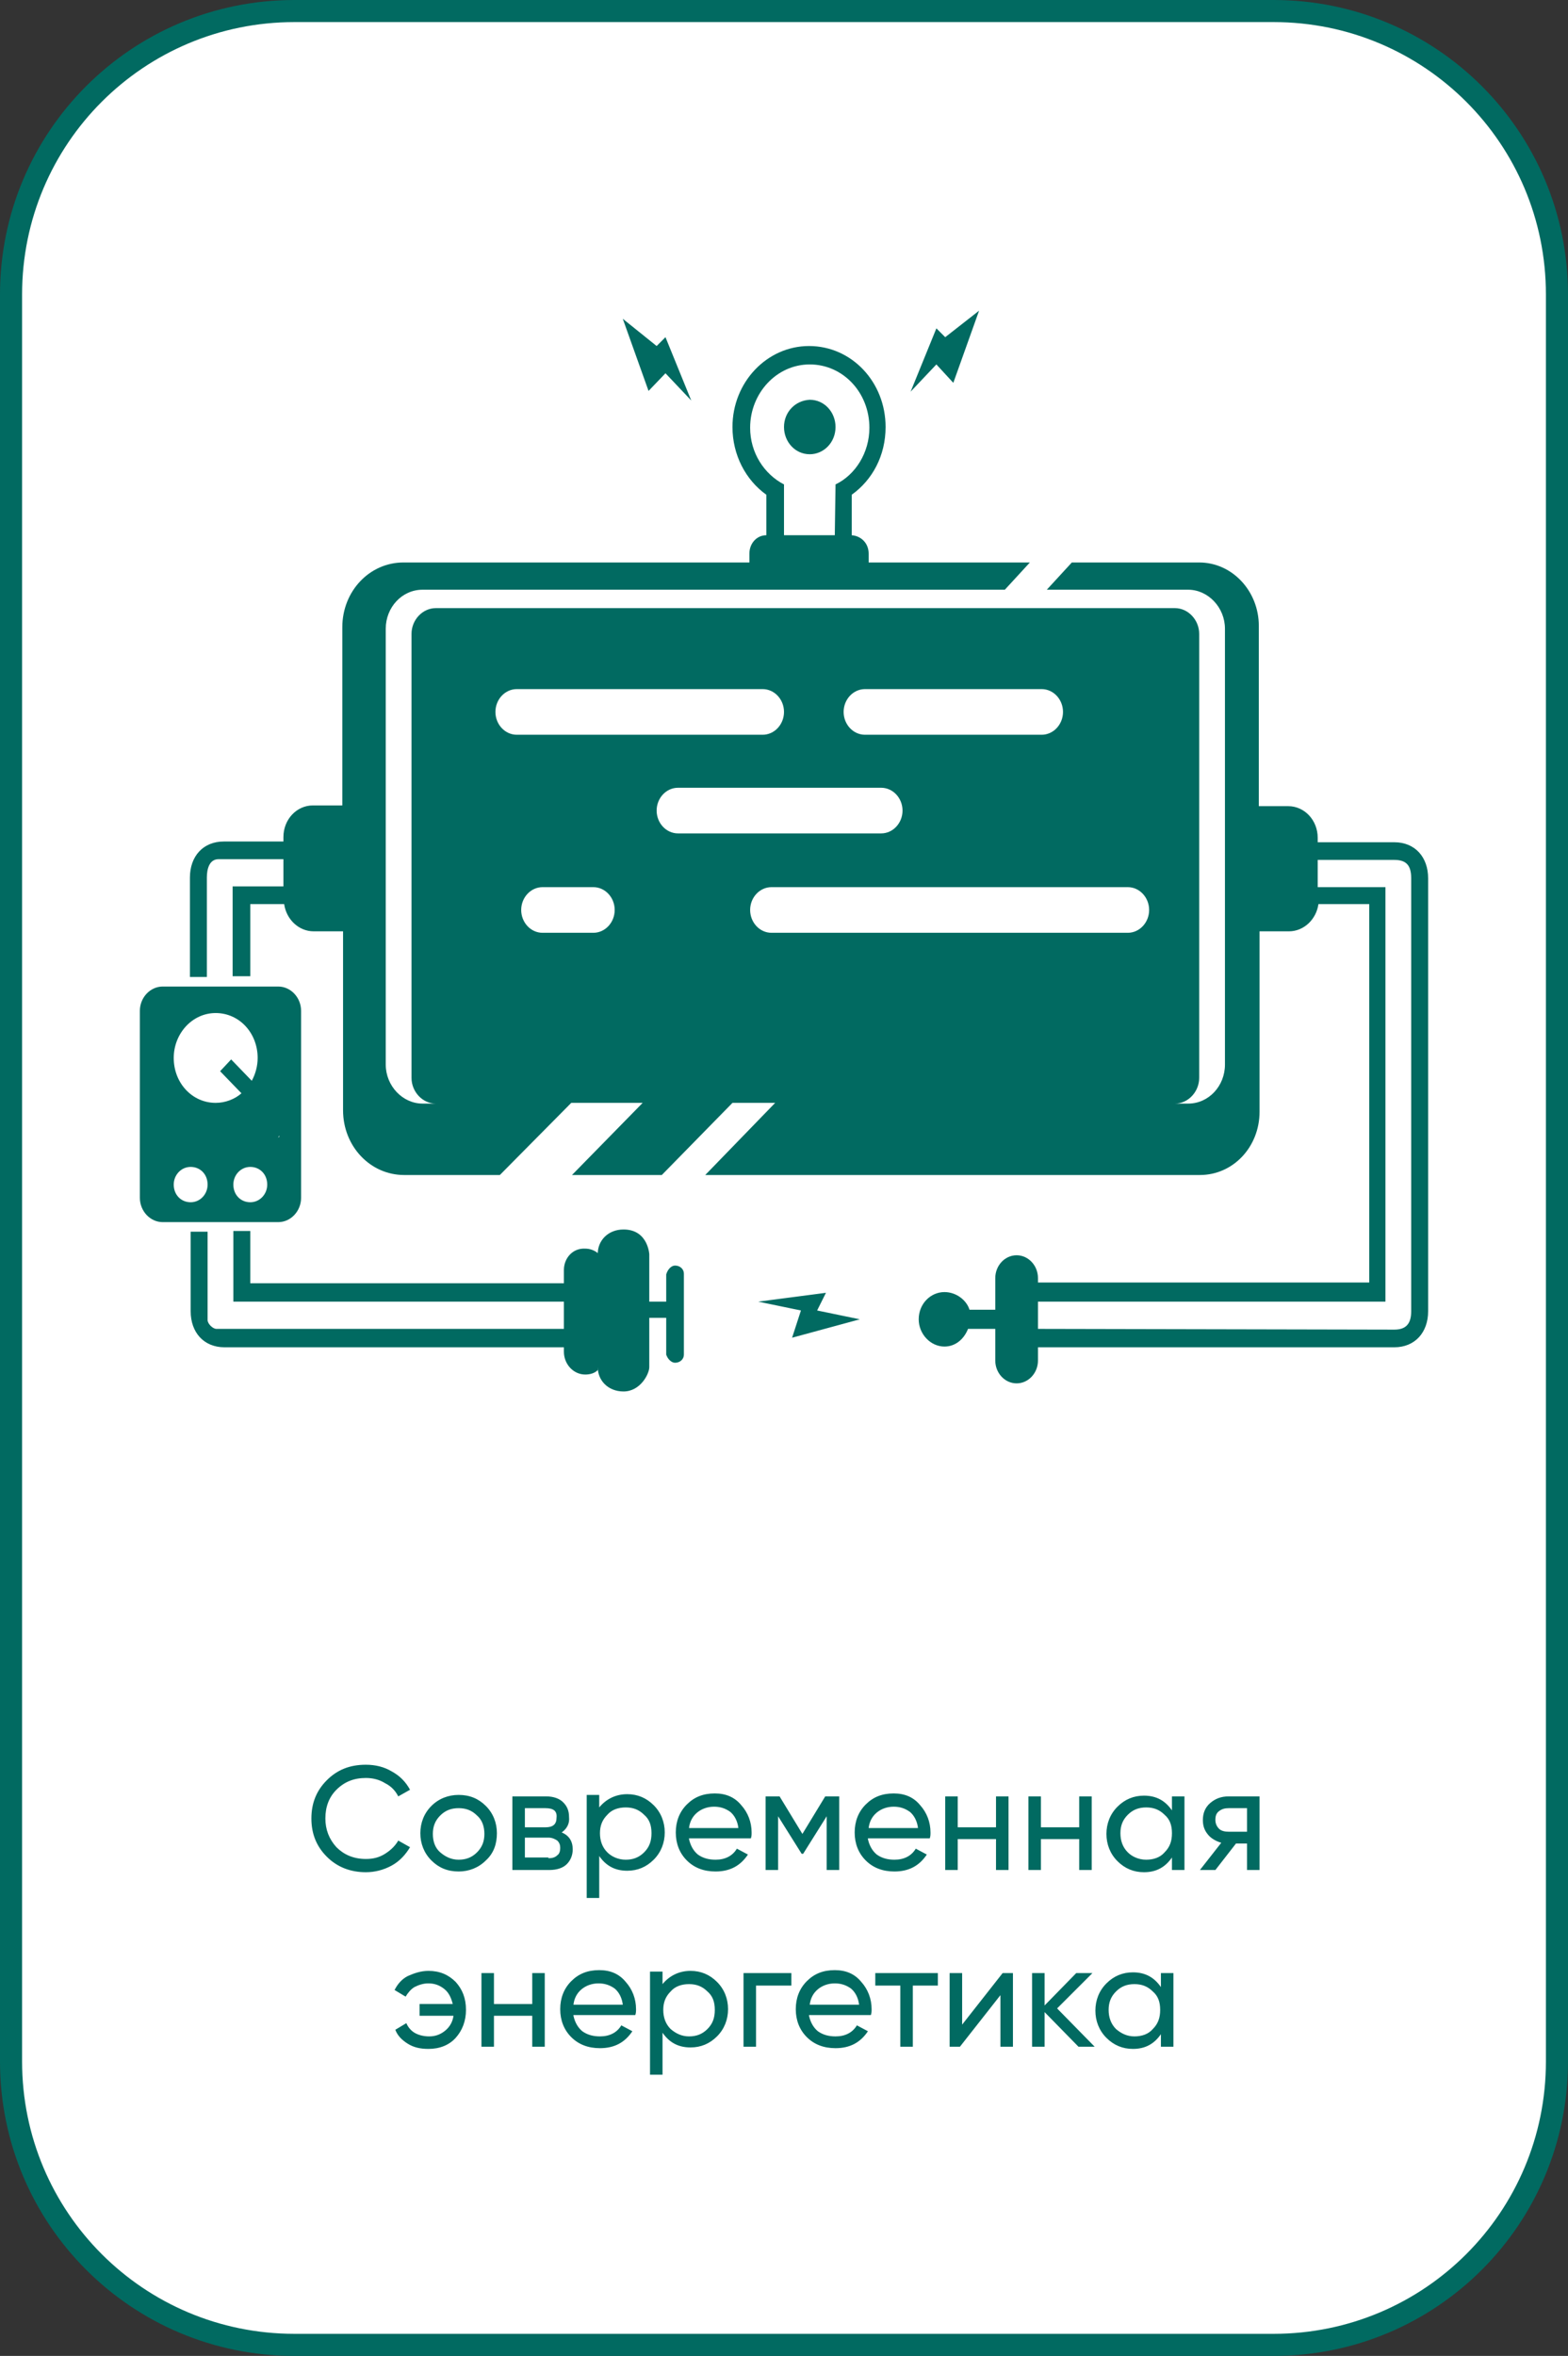 <?xml version="1.0" encoding="UTF-8"?> <svg xmlns="http://www.w3.org/2000/svg" xmlns:xlink="http://www.w3.org/1999/xlink" version="1.1" id="Слой_1" x="0px" y="0px" viewBox="0 0 213 320" style="enable-background:new 0 0 213 320;" xml:space="preserve"><rect x="0" y="0" width="213" height="320" fill="#333333" stroke="none"/> <style type="text/css"> .st0{fill:#FFFFFF;stroke:#016A61;stroke-width:3;} .st1{fill:#016A61;} .st2{fill-rule:evenodd;clip-rule:evenodd;fill:#016A61;} </style> <path class="st0" d="M40,1.5h133c21.3,0,38.5,17.2,38.5,38.5v240c0,21.3-17.2,38.5-38.5,38.5H40c-21.3,0-38.5-17.2-38.5-38.5V40 C1.5,18.7,18.7,1.5,40,1.5z"></path> <path class="st1" d="M49.7,254.3c-2.1,0-3.9-0.7-5.3-2.1c-1.4-1.4-2.1-3.1-2.1-5.2s0.7-3.8,2.1-5.2c1.4-1.4,3.1-2.1,5.3-2.1 c1.3,0,2.5,0.3,3.5,0.9c1.1,0.6,1.9,1.4,2.5,2.5l-1.6,0.9c-0.4-0.8-1-1.4-1.8-1.8c-0.8-0.5-1.7-0.7-2.6-0.7c-1.6,0-2.9,0.5-4,1.6 c-1,1-1.5,2.3-1.5,3.9c0,1.5,0.5,2.8,1.5,3.9c1,1,2.3,1.6,4,1.6c1,0,1.8-0.2,2.6-0.7c0.8-0.5,1.4-1.1,1.8-1.8l1.6,0.9 c-0.6,1-1.4,1.9-2.5,2.5C52.1,254,50.9,254.3,49.7,254.3z M66,252.7c-1,1-2.3,1.5-3.7,1.5c-1.5,0-2.7-0.5-3.7-1.5 c-1-1-1.5-2.3-1.5-3.7s0.5-2.7,1.5-3.7c1-1,2.3-1.5,3.7-1.5c1.5,0,2.7,0.5,3.7,1.5c1,1,1.5,2.3,1.5,3.7S67.1,251.7,66,252.7z M62.3,252.6c1,0,1.8-0.3,2.5-1c0.7-0.7,1-1.5,1-2.5s-0.3-1.9-1-2.5c-0.7-0.7-1.5-1-2.5-1c-1,0-1.8,0.3-2.5,1c-0.7,0.7-1,1.5-1,2.5 s0.3,1.9,1,2.5C60.5,252.2,61.3,252.6,62.3,252.6z M76.3,248.9c1,0.4,1.5,1.2,1.5,2.3c0,0.8-0.3,1.5-0.8,2c-0.5,0.5-1.3,0.8-2.4,0.8 h-5v-10h4.6c1,0,1.8,0.3,2.3,0.8c0.5,0.5,0.8,1.1,0.8,2C77.4,247.7,77,248.4,76.3,248.9z M74.1,245.6h-2.8v2.6h2.8 c1,0,1.5-0.4,1.5-1.3C75.7,246,75.2,245.6,74.1,245.6z M74.5,252.4c0.5,0,0.9-0.1,1.2-0.4c0.3-0.2,0.4-0.6,0.4-1 c0-0.4-0.1-0.7-0.4-1c-0.3-0.2-0.7-0.4-1.2-0.4h-3.2v2.7H74.5z M85.2,243.7c1.4,0,2.6,0.5,3.6,1.5c1,1,1.5,2.3,1.5,3.7 s-0.5,2.7-1.5,3.7c-1,1-2.2,1.5-3.6,1.5c-1.7,0-2.9-0.7-3.8-2v5.7h-1.7v-14h1.7v1.7C82.3,244.4,83.6,243.7,85.2,243.7z M85,252.6 c1,0,1.8-0.3,2.5-1c0.7-0.7,1-1.5,1-2.6s-0.3-1.9-1-2.5c-0.7-0.7-1.5-1-2.5-1c-1,0-1.9,0.3-2.5,1c-0.7,0.7-1,1.5-1,2.5 s0.3,1.9,1,2.6C83.1,252.2,84,252.6,85,252.6z M93.6,249.8c0.2,0.9,0.6,1.6,1.2,2.1c0.7,0.5,1.5,0.7,2.4,0.7c1.3,0,2.3-0.5,2.9-1.5 l1.5,0.8c-1,1.5-2.4,2.3-4.4,2.3c-1.6,0-2.9-0.5-3.9-1.5c-1-1-1.5-2.3-1.5-3.8c0-1.5,0.5-2.8,1.5-3.8c1-1,2.2-1.5,3.8-1.5 c1.5,0,2.7,0.5,3.6,1.6c0.9,1,1.4,2.3,1.4,3.7c0,0.3,0,0.5-0.1,0.8H93.6z M97,245.4c-0.9,0-1.7,0.3-2.3,0.8c-0.6,0.5-1,1.2-1.1,2.1 h6.7c-0.1-0.9-0.5-1.7-1.1-2.2C98.5,245.6,97.8,245.4,97,245.4z M114,244v10h-1.7v-7.3l-3.2,5.1h-0.2l-3.2-5.1v7.3H104v-10h1.9 l3.1,5.1l3.1-5.1H114z M117.9,249.8c0.2,0.9,0.6,1.6,1.2,2.1c0.7,0.5,1.5,0.7,2.4,0.7c1.3,0,2.3-0.5,2.9-1.5l1.5,0.8 c-1,1.5-2.4,2.3-4.4,2.3c-1.6,0-2.9-0.5-3.9-1.5c-1-1-1.5-2.3-1.5-3.8c0-1.5,0.5-2.8,1.5-3.8c1-1,2.2-1.5,3.8-1.5 c1.5,0,2.7,0.5,3.6,1.6c0.9,1,1.4,2.3,1.4,3.7c0,0.3,0,0.5-0.1,0.8H117.9z M121.4,245.4c-0.9,0-1.7,0.3-2.3,0.8 c-0.6,0.5-1,1.2-1.1,2.1h6.7c-0.1-0.9-0.5-1.7-1.1-2.2C122.9,245.6,122.2,245.4,121.4,245.4z M135.3,244h1.7v10h-1.7v-4.2h-5.2v4.2 h-1.7v-10h1.7v4.2h5.2V244z M146.6,244h1.7v10h-1.7v-4.2h-5.2v4.2h-1.7v-10h1.7v4.2h5.2V244z M159.2,244h1.7v10h-1.7v-1.7 c-0.9,1.3-2.1,2-3.8,2c-1.4,0-2.6-0.5-3.6-1.5c-1-1-1.5-2.3-1.5-3.7s0.5-2.7,1.5-3.7c1-1,2.2-1.5,3.6-1.5c1.7,0,2.9,0.7,3.8,2V244z M155.7,252.6c1,0,1.9-0.3,2.5-1c0.7-0.7,1-1.5,1-2.6s-0.3-1.9-1-2.5c-0.7-0.7-1.5-1-2.5-1c-1,0-1.8,0.3-2.5,1c-0.7,0.7-1,1.5-1,2.5 s0.3,1.9,1,2.6C153.8,252.2,154.7,252.6,155.7,252.6z M171.1,244v10h-1.7v-3.6h-1.5l-2.8,3.6H163l2.9-3.7c-0.7-0.2-1.4-0.6-1.8-1.1 c-0.5-0.6-0.7-1.2-0.7-2c0-0.9,0.3-1.7,1-2.3c0.7-0.6,1.5-0.9,2.5-0.9H171.1z M166.9,248.8h2.5v-3.2h-2.5c-0.5,0-0.9,0.1-1.3,0.4 s-0.5,0.7-0.5,1.2c0,0.5,0.2,0.9,0.5,1.2S166.4,248.8,166.9,248.8z M58.2,267.7c1.5,0,2.7,0.5,3.7,1.5c0.9,1,1.4,2.2,1.4,3.8 c0,1.5-0.5,2.8-1.4,3.8c-0.9,1-2.2,1.5-3.7,1.5c-1.1,0-2-0.2-2.8-0.7c-0.8-0.5-1.4-1.1-1.7-1.9l1.5-0.9c0.2,0.5,0.6,1,1.1,1.3 c0.5,0.3,1.2,0.5,2,0.5c0.9,0,1.6-0.3,2.2-0.8c0.6-0.5,1-1.2,1.1-2H57v-1.6h4.5c-0.2-0.8-0.5-1.5-1.1-2c-0.6-0.5-1.3-0.8-2.2-0.8 c-0.7,0-1.3,0.2-1.9,0.5c-0.5,0.3-0.9,0.8-1.2,1.3l-1.5-0.9c0.4-0.8,1-1.5,1.8-1.9C56.3,268,57.2,267.7,58.2,267.7z M72.3,268H74v10 h-1.7v-4.2h-5.2v4.2h-1.7v-10h1.7v4.2h5.2V268z M77.9,273.8c0.2,0.9,0.6,1.6,1.2,2.1c0.7,0.5,1.5,0.7,2.4,0.7c1.3,0,2.3-0.5,2.9-1.5 l1.5,0.8c-1,1.5-2.4,2.3-4.4,2.3c-1.6,0-2.9-0.5-3.9-1.5c-1-1-1.5-2.3-1.5-3.8c0-1.5,0.5-2.8,1.5-3.8c1-1,2.2-1.5,3.8-1.5 c1.5,0,2.7,0.5,3.6,1.6c0.9,1,1.4,2.3,1.4,3.7c0,0.3,0,0.5-0.1,0.8H77.9z M81.3,269.4c-0.9,0-1.7,0.3-2.3,0.8 c-0.6,0.5-1,1.2-1.1,2.1h6.7c-0.1-0.9-0.5-1.7-1.1-2.2C82.8,269.6,82.1,269.4,81.3,269.4z M93.8,267.7c1.4,0,2.6,0.5,3.6,1.5 c1,1,1.5,2.3,1.5,3.7s-0.5,2.7-1.5,3.7c-1,1-2.2,1.5-3.6,1.5c-1.7,0-2.9-0.7-3.8-2v5.7h-1.7v-14h1.7v1.7 C90.9,268.4,92.2,267.7,93.8,267.7z M93.6,276.6c1,0,1.8-0.3,2.5-1c0.7-0.7,1-1.5,1-2.6s-0.3-1.9-1-2.5c-0.7-0.7-1.5-1-2.5-1 c-1,0-1.9,0.3-2.5,1c-0.7,0.7-1,1.5-1,2.5s0.3,1.9,1,2.6C91.8,276.2,92.6,276.6,93.6,276.6z M107.5,268v1.7h-4.8v8.3H101v-10H107.5z M109.9,273.8c0.2,0.9,0.6,1.6,1.2,2.1c0.7,0.5,1.5,0.7,2.4,0.7c1.3,0,2.3-0.5,2.9-1.5l1.5,0.8c-1,1.5-2.4,2.3-4.4,2.3 c-1.6,0-2.9-0.5-3.9-1.5c-1-1-1.5-2.3-1.5-3.8c0-1.5,0.5-2.8,1.5-3.8c1-1,2.2-1.5,3.8-1.5c1.5,0,2.7,0.5,3.6,1.6 c0.9,1,1.4,2.3,1.4,3.7c0,0.3,0,0.5-0.1,0.8H109.9z M113.4,269.4c-0.9,0-1.7,0.3-2.3,0.8c-0.6,0.5-1,1.2-1.1,2.1h6.7 c-0.1-0.9-0.5-1.7-1.1-2.2C114.9,269.6,114.2,269.4,113.4,269.4z M127.4,268v1.7H124v8.3h-1.7v-8.3h-3.4V268H127.4z M136.2,268h1.4 v10h-1.7v-7l-5.5,7h-1.4v-10h1.7v7L136.2,268z M148.7,278h-2.2l-4.6-4.7v4.7h-1.7v-10h1.7v4.4l4.3-4.4h2.2l-4.8,4.8L148.7,278z M157.7,268h1.7v10h-1.7v-1.7c-0.9,1.3-2.1,2-3.8,2c-1.4,0-2.6-0.5-3.6-1.5c-1-1-1.5-2.3-1.5-3.7s0.5-2.7,1.5-3.7 c1-1,2.2-1.5,3.6-1.5c1.7,0,2.9,0.7,3.8,2V268z M154.1,276.6c1,0,1.9-0.3,2.5-1c0.7-0.7,1-1.5,1-2.6s-0.3-1.9-1-2.5 c-0.7-0.7-1.5-1-2.5-1c-1,0-1.8,0.3-2.5,1c-0.7,0.7-1,1.5-1,2.5s0.3,1.9,1,2.6C152.3,276.2,153.1,276.6,154.1,276.6z"></path> <path class="st2" d="M162.9,76.4h-17.3l-3.4,3.7h19.2c2.7,0,5,2.4,5,5.3v59.2c0,2.9-2.2,5.3-5,5.3h-1.8c1.8,0,3.3-1.6,3.3-3.5V86.1 c0-1.9-1.5-3.5-3.3-3.5H59.2c-1.8,0-3.3,1.6-3.3,3.5v60.3c0,1.9,1.5,3.5,3.3,3.5h-1.8c-2.7,0-5-2.4-5-5.3V85.4c0-2.9,2.2-5.3,5-5.3 h79.1l3.4-3.7H118v-1.2c0-1.4-1-2.4-2.3-2.5v-5.5c2.8-2,4.6-5.3,4.6-9.2c0-6.1-4.6-11-10.4-11c-5.7,0-10.4,4.9-10.4,11 c0,3.8,1.8,7.2,4.6,9.2v5.5c-1.3,0-2.3,1.1-2.3,2.5v1.2h-47c-4.6,0-8.3,3.9-8.3,8.8v24.2h-4c-2.2,0-4,1.9-4,4.3v0.6h-8.1 c-2.8,0-4.6,2-4.6,4.9v13.5h2.3v-13.5c0-1.1,0.3-2.5,1.6-2.5h8.8v3.7h-6.9v12.2H34v-9.8h4.6c0.3,2.1,2,3.7,4,3.7h4v24.3 c0,4.9,3.7,8.8,8.3,8.8h13l9.7-9.8h9.7l-9.6,9.8h12.2l9.6-9.8h5.8l-9.5,9.8h67.2c4.5,0,8.1-3.8,8.1-8.6v-24.5h4c2,0,3.7-1.6,4-3.7 h6.9v51.4H141v-0.6c0-1.7-1.3-3.1-2.9-3.1c-1.6,0-2.9,1.4-2.9,3.1v4.3h-3.5c-0.4-1.3-1.8-2.4-3.4-2.4c-1.9,0-3.5,1.6-3.5,3.7 c0,2,1.6,3.7,3.5,3.7c1.4,0,2.6-0.9,3.2-2.4h3.7v4.3c0,1.7,1.3,3.1,2.9,3.1c1.6,0,2.9-1.4,2.9-3.1V183h48.4c2.8,0,4.6-2,4.6-4.9 v-58.8c0-2.9-1.8-4.9-4.6-4.9H179v-0.6c0-2.4-1.8-4.3-4-4.3h-4V85C171,80.3,167.4,76.4,162.9,76.4L162.9,76.4z M22.1,134 c-1.7,0-3.1,1.5-3.1,3.3v25.4c0,1.8,1.4,3.3,3.1,3.3h15.7c1.7,0,3.1-1.5,3.1-3.3v-25.4c0-1.8-1.4-3.3-3.1-3.3H22.1z M23.6,143.7 c0,3.4,2.5,6.1,5.7,6.1c1.3,0,2.6-0.5,3.5-1.3l-2.9-3l1.5-1.6l2.8,2.9c0.5-0.9,0.8-2,0.8-3.1c0-3.4-2.5-6.1-5.7-6.1 S23.6,140.4,23.6,143.7L23.6,143.7z M31.7,160.9c0,1.4,1,2.4,2.3,2.4c1.3,0,2.3-1.1,2.3-2.4c0-1.4-1-2.4-2.3-2.4 C32.7,158.5,31.7,159.6,31.7,160.9z M23.6,160.9c0,1.4,1,2.4,2.3,2.4s2.3-1.1,2.3-2.4c0-1.4-1-2.4-2.3-2.4S23.6,159.6,23.6,160.9z M37.8,154.5c0,0,0.1,0,0.1-0.1l0,0l0.1-0.1l0,0l0,0l0,0l0,0l0,0l0,0l0,0l0,0l0,0l0,0l0,0l0,0l0,0l0,0l0,0l0,0l0,0l0,0l0,0l0,0l0,0 l0,0l0,0l0,0l0,0l0,0l0,0l0,0l0,0l0,0l0,0l0,0l0,0l0,0v0v0l0,0l0,0l0,0l0,0l0,0l0,0l0,0l0,0l0,0l0,0l0,0l0,0l0,0l0,0l0,0l0,0l0,0 l0,0l0,0l0,0l0,0l0,0l0,0l0,0l0,0l0,0l0,0l0,0l0,0l0,0l0,0l0,0l0,0l0,0l0,0l0,0l0,0l0,0l0,0l0,0l0,0l0,0l0,0l0,0l0,0l0,0l0,0l-0.1,0 l0,0l0,0l0,0l0,0l0,0l0,0l0,0l0,0l0,0l0,0l0,0l0,0l0,0h0h0l0,0l0,0l0,0l0,0l0,0l0,0l0,0l0,0l0,0l0,0l0,0l0,0l0,0l0,0l0,0l0,0l0,0 l0,0l0,0l0,0l0,0l0,0l0,0l0,0l0,0l0,0l0,0l0,0l0,0l0,0l0,0l0,0l0,0l0,0l0,0l0,0l0,0l0,0l0,0l0,0l0,0l0,0l0,0l0,0l0,0l0,0l0,0l0,0 l0,0l0,0l0,0l0,0l0,0l0,0l0,0l0,0l0,0l0,0l0,0l0,0l0,0l0,0v0v0l0,0l0,0l0,0l0,0l0,0l0,0l0,0l0,0l0,0l0,0l0,0l0,0l0,0l0,0l0,0l0,0 l0,0l0,0l0,0l0,0l0,0l0,0l0,0l0,0l0,0l0,0l0,0l0,0l0,0l0,0l0,0l0,0l0,0l0,0l0,0l0,0l0,0l0,0l0,0l0,0l0,0l0,0l0,0l0,0l0,0l0,0l0,0 l0,0l0,0l0,0l0,0l0,0l0,0l0,0l0,0l0,0l0,0l0,0l0,0l0,0l0,0l0,0h0h0l0,0l0,0l0,0l0,0l0,0l0,0l0,0l0,0l0,0l0,0l0,0l0,0l0,0l0,0l0,0 l0,0l0,0l0,0l0,0L37.8,154.5L37.8,154.5L37.8,154.5L37.8,154.5z M104.8,120.5c-1.6,0-2.9,1.4-2.9,3.1c0,1.7,1.3,3.1,2.9,3.1h48.4 c1.6,0,2.9-1.4,2.9-3.1c0-1.7-1.3-3.1-2.9-3.1H104.8L104.8,120.5z M117.5,93.6c-1.6,0-2.9,1.4-2.9,3.1c0,1.7,1.3,3.1,2.9,3.1h24 c1.6,0,2.9-1.4,2.9-3.1c0-1.7-1.3-3.1-2.9-3.1H117.5z M70.2,93.6c-1.6,0-2.9,1.4-2.9,3.1c0,1.7,1.3,3.1,2.9,3.1h33.4 c1.6,0,2.9-1.4,2.9-3.1c0-1.7-1.3-3.1-2.9-3.1H70.2z M119.7,107H92.1c-1.6,0-2.9,1.4-2.9,3.1c0,1.7,1.3,3.1,2.9,3.1h27.6 c1.6,0,2.9-1.4,2.9-3.1C122.6,108.4,121.3,107,119.7,107z M73.7,120.5c-1.6,0-2.9,1.4-2.9,3.1c0,1.7,1.3,3.1,2.9,3.1h6.9 c1.6,0,2.9-1.4,2.9-3.1c0-1.7-1.3-3.1-2.9-3.1H73.7z M76.6,172.5v1.8H34v-7.1h-2.3v9.6h44.9v3.7H29.4c-0.5,0-1.2-0.7-1.2-1.2v-12 h-2.3v10.8c0,2.9,1.8,4.9,4.6,4.9h46.1v0.6c0,1.7,1.3,3.1,2.9,3.1c0.7,0,1.3-0.2,1.7-0.6c0-0.1,0-15.8,0-15.9 c-0.5-0.4-1.1-0.6-1.7-0.6C77.8,169.5,76.6,170.9,76.6,172.5L76.6,172.5z M81.2,170.3v15.4c0,1.8,1.4,3.3,3.5,3.3 c2.3,0,3.5-2.4,3.5-3.3V179h2.3v5c0.2,0.6,0.7,1.1,1.2,1.1c0.7,0,1.2-0.5,1.2-1.1v-11c0-0.6-0.5-1.1-1.2-1.1c-0.5,0-1,0.5-1.2,1.2 v3.7h-2.3v-6.5c0,0.4,0-3.3-3.5-3.3C82.6,167,81.2,168.5,81.2,170.3L81.2,170.3z M141,180.5v-3.7h47.2v-56.3H179v-3.7h10.4 c1.6,0,2.3,0.7,2.3,2.5v58.8c0,1.7-0.7,2.5-2.3,2.5L141,180.5L141,180.5z M103,176.8l5.8,1.2l-1.2,3.7l9.2-2.5l-5.8-1.2l1.2-2.4 L103,176.8L103,176.8z M113.4,72.7h-6.9v-6.9c-2.7-1.4-4.6-4.3-4.6-7.7c0-4.7,3.6-8.6,8.1-8.6c4.5,0,8.1,3.8,8.1,8.6 c0,3.4-1.9,6.4-4.6,7.7L113.4,72.7L113.4,72.7z M88.1,53.1l2.3-2.4l3.5,3.7l-3.5-8.6L89.2,47l-4.6-3.7L88.1,53.1z M128.4,45.8 l-1.2-1.2l-3.5,8.6l3.5-3.7l2.3,2.5l3.5-9.8L128.4,45.8L128.4,45.8z M106.5,58c0,2,1.5,3.7,3.5,3.7c1.9,0,3.5-1.6,3.5-3.7 c0-2-1.5-3.7-3.5-3.7C108,54.4,106.5,56,106.5,58z"></path> </svg> 